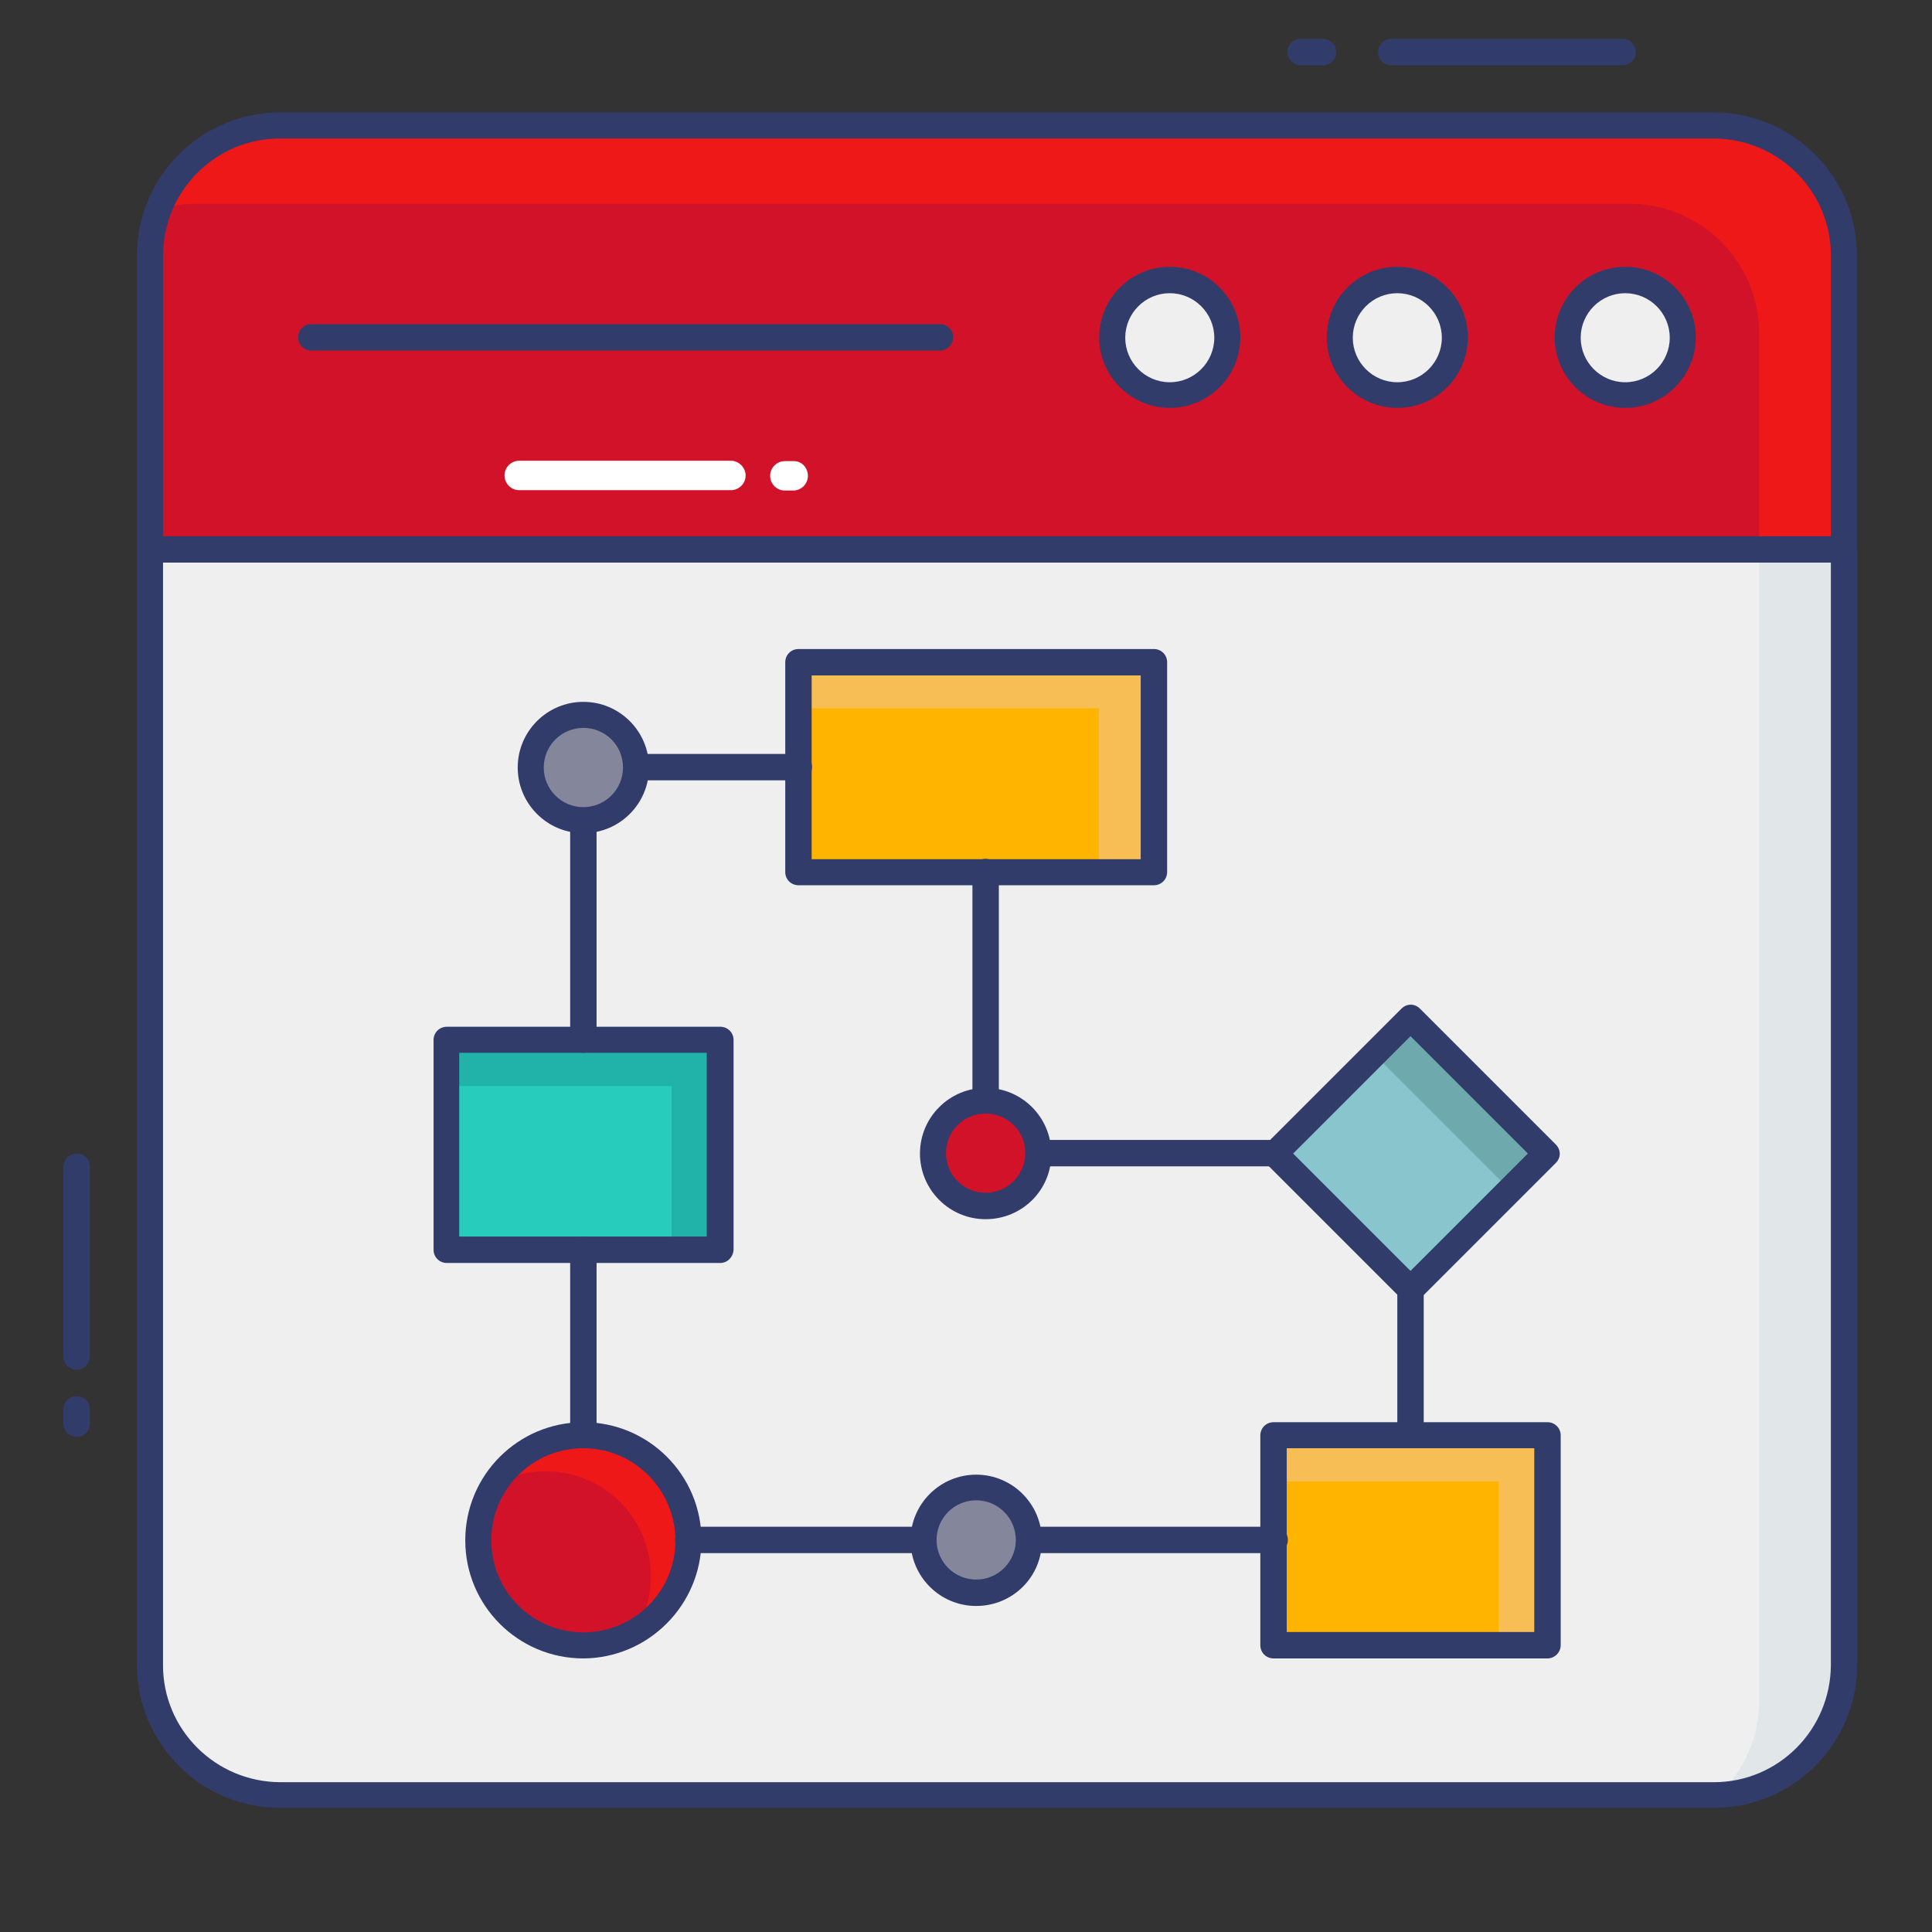<?xml version="1.0" encoding="utf-8"?>
<!-- Generator: Adobe Illustrator 25.2.3, SVG Export Plug-In . SVG Version: 6.00 Build 0)  -->
<svg version="1.1" id="color_line" xmlns="http://www.w3.org/2000/svg" xmlns:xlink="http://www.w3.org/1999/xlink" x="0px" y="0px"
	 viewBox="0 0 512 512" style="enable-background:new 0 0 512 512;" xml:space="preserve">
<rect x="0" y="0" width="512" height="512" fill="#333333" stroke="none"/>
<style type="text/css">
	.st0{fill:#EEEFEE;}
	.st1{fill:#FFB400;}
	.st2{fill:#27CCBC;}
	.st3{fill:#89C5CD;}
	.st4{fill:#D11229;}
	.st5{fill:#F7BE56;}
	.st6{fill:#21B3A9;}
	.st7{fill:#6EAAAD;}
	.st8{fill:#EF1818;}
	.st9{fill:#323C6B;}
	.st10{fill:#84879C;}
	.st11{fill:#E1E6E9;}
	.st12{fill:#FFFFFF;}
</style>
<path class="st0" d="M488.6,145.6v295.6c0,19-15.4,34.4-34.4,34.4h-380c-19,0-34.4-15.4-34.4-34.4V145.6L488.6,145.6z"/>
<path class="st1" d="M211.7,175.5h94.1v55.6h-94.1L211.7,175.5z"/>
<path class="st2" d="M118.3,275.6h72.6v55.6h-72.6V275.6z"/>
<path class="st1" d="M337.6,380.4h72.6V436h-72.6V380.4z"/>
<path class="st3" d="M337.7,305.7l36-36l36,36l-36,36L337.7,305.7z"/>
<circle class="st4" cx="154.6" cy="408.2" r="27.8"/>
<path class="st5" d="M305.8,175.6v55.6h-14.6v-43.5h-79.5v-12.1L305.8,175.6z"/>
<path class="st6" d="M190.9,275.6v55.6H178v-43.4h-59.7v-12.2H190.9z"/>
<path class="st5" d="M410.1,380.3V436h-12.9v-43.4h-59.7v-12.3H410.1z"/>
<path class="st7" d="M409.9,305.7l-36,36l-0.2-0.2l26.3-26.3l-35.8-35.8l9.7-9.7L409.9,305.7z"/>
<path class="st8" d="M182.4,408.2c0,10-5.4,19.3-14.1,24.2c2.8-4.4,4.2-9.5,4.2-14.6c0-15.4-12.4-27.8-27.8-27.9c0,0,0,0,0,0
	c-4.8,0-9.5,1.2-13.6,3.6c8.1-13,25.2-17,38.2-8.9C177.5,389.6,182.4,398.6,182.4,408.2z"/>
<path class="st9" d="M211.7,206.8h-43.1c-1.9,0-3.5-1.5-3.5-3.5c0-1.9,1.5-3.5,3.5-3.5h43.1c1.9,0,3.5,1.5,3.5,3.5
	C215.1,205.3,213.6,206.8,211.7,206.8z"/>
<path class="st9" d="M154.6,279c-1.9,0-3.5-1.5-3.5-3.5v-58.2c0-1.9,1.5-3.5,3.5-3.5c1.9,0,3.5,1.5,3.5,3.5v58.2
	C158.1,277.5,156.5,279,154.6,279z"/>
<circle class="st4" cx="261.2" cy="305.7" r="14"/>
<path class="st9" d="M261.2,323.1c-9.6,0-17.4-7.8-17.4-17.4c0-9.6,7.8-17.4,17.4-17.4c9.6,0,17.4,7.8,17.4,17.4l0,0
	C278.7,315.3,270.9,323.1,261.2,323.1z M261.2,295.1c-5.8,0-10.5,4.7-10.5,10.5s4.7,10.5,10.5,10.5s10.5-4.7,10.5-10.5l0,0
	C271.8,299.8,267,295.1,261.2,295.1L261.2,295.1z"/>
<path class="st9" d="M337.8,309.1h-62.5c-1.9,0-3.5-1.5-3.5-3.5s1.5-3.5,3.5-3.5h62.5c1.9,0,3.5,1.5,3.5,3.5
	S339.7,309.1,337.8,309.1z"/>
<path class="st9" d="M261.2,295.1c-1.9,0-3.5-1.5-3.5-3.5v-60.5c0-1.9,1.5-3.5,3.5-3.5c1.9,0,3.5,1.5,3.5,3.5v60.5
	C264.7,293.6,263.1,295.1,261.2,295.1z"/>
<path class="st9" d="M154.6,383.8c-1.9,0-3.5-1.5-3.5-3.5v-49.1c0-1.9,1.5-3.5,3.5-3.5c1.9,0,3.5,1.5,3.5,3.5v49.1
	C158,382.3,156.5,383.8,154.6,383.8z"/>
<path class="st9" d="M244.7,411.6h-62.3c-1.9,0-3.5-1.5-3.5-3.5s1.5-3.5,3.5-3.5h62.3c1.9,0,3.5,1.5,3.5,3.5
	S246.6,411.6,244.7,411.6z"/>
<path class="st9" d="M337.8,411.6h-65c-1.9,0-3.5-1.5-3.5-3.5s1.5-3.5,3.5-3.5h65c1.9,0,3.5,1.5,3.5,3.5S339.7,411.6,337.8,411.6z"
	/>
<path class="st9" d="M373.8,383.8c-1.9,0-3.5-1.5-3.5-3.5v-38.7c0-1.9,1.5-3.5,3.5-3.5s3.5,1.5,3.5,3.5v38.7
	C377.3,382.3,375.7,383.8,373.8,383.8z"/>
<circle class="st10" cx="258.7" cy="408.2" r="14"/>
<path class="st9" d="M258.7,425.6c-9.6,0-17.4-7.8-17.4-17.4s7.8-17.4,17.4-17.4c9.6,0,17.4,7.8,17.4,17.4l0,0
	C276.2,417.8,268.4,425.6,258.7,425.6z M258.7,397.6c-5.8,0-10.5,4.7-10.5,10.5s4.7,10.5,10.5,10.5c5.8,0,10.5-4.7,10.5-10.5l0,0
	C269.2,402.3,264.5,397.6,258.7,397.6z"/>
<circle class="st10" cx="154.6" cy="203.4" r="14"/>
<path class="st9" d="M154.6,220.8c-9.6,0-17.4-7.8-17.4-17.4c0-9.6,7.8-17.4,17.4-17.4c9.6,0,17.4,7.8,17.4,17.4
	C172,213,164.2,220.8,154.6,220.8z M154.6,192.9c-5.8,0-10.5,4.7-10.5,10.5c0,5.8,4.7,10.5,10.5,10.5c5.8,0,10.5-4.7,10.5-10.5
	C165.1,197.5,160.4,192.9,154.6,192.9z"/>
<path class="st4" d="M488.6,67.7v77.9H39.8V67.7c0-19,15.4-34.4,34.4-34.4h380C473.2,33.3,488.6,48.7,488.6,67.7z"/>
<path class="st11" d="M488.6,145.6v295.6c0,18.5-14.6,33.7-33.1,34.4c6.8-6.4,10.7-15.4,10.7-24.8V145.6L488.6,145.6z"/>
<path class="st8" d="M488.6,67.7v77.9h-22.4V88.4c0-19-15.4-34.4-34.4-34.4h-380c-3.3,0-6.6,0.5-9.7,1.4c5-13.3,17.8-22.2,32.1-22.1
	h380.1C473.2,33.3,488.6,48.7,488.6,67.7z"/>
<circle class="st0" cx="430.7" cy="89.4" r="15.2"/>
<path class="st9" d="M430.7,108.1c-10.3,0-18.7-8.4-18.7-18.7c0-10.3,8.4-18.7,18.7-18.7c10.3,0,18.7,8.4,18.7,18.7c0,0,0,0,0,0
	C449.4,99.7,441,108.1,430.7,108.1L430.7,108.1L430.7,108.1z M430.7,77.7c-6.5,0-11.8,5.3-11.8,11.8c0,6.5,5.3,11.8,11.8,11.8
	c6.5,0,11.8-5.3,11.8-11.8S437.2,77.7,430.7,77.7L430.7,77.7z"/>
<circle class="st0" cx="370.3" cy="89.4" r="15.2"/>
<path class="st9" d="M370.3,108.1c-10.3,0-18.7-8.4-18.7-18.7s8.4-18.7,18.7-18.7c10.3,0,18.7,8.4,18.7,18.7
	S380.7,108.1,370.3,108.1L370.3,108.1z M370.3,77.7c-6.5,0-11.8,5.3-11.8,11.8c0,6.5,5.3,11.8,11.8,11.8c6.5,0,11.8-5.3,11.8-11.8
	S376.8,77.7,370.3,77.7L370.3,77.7z"/>
<circle class="st0" cx="310" cy="89.4" r="15.2"/>
<g>
	<path class="st9" d="M310,108.1c-10.3,0-18.7-8.4-18.7-18.7s8.4-18.7,18.7-18.7c10.3,0,18.7,8.4,18.7,18.7S320.3,108.1,310,108.1
		L310,108.1z M310,77.7c-6.5,0-11.8,5.3-11.8,11.8c0,6.5,5.3,11.8,11.8,11.8c6.5,0,11.8-5.3,11.8-11.8S316.5,77.7,310,77.7L310,77.7
		z"/>
	<path class="st9" d="M249.1,92.9H82.5c-1.9,0-3.5-1.5-3.5-3.5c0-1.9,1.5-3.5,3.5-3.5h166.6c1.9,0,3.5,1.5,3.5,3.5
		C252.5,91.4,251,92.9,249.1,92.9z"/>
	<path class="st9" d="M454.2,479.1h-380c-20.9,0-37.9-17-37.9-37.9V145.6c0-1.9,1.5-3.5,3.5-3.5h448.9c1.9,0,3.5,1.5,3.5,3.5v295.6
		C492.1,462.2,475.1,479.1,454.2,479.1z M43.2,149.1v292.2c0,17.1,13.9,30.9,31,31h380c17.1,0,30.9-13.9,31-31V149.1L43.2,149.1z"/>
	<path class="st9" d="M488.6,149.1H39.8c-1.9,0-3.5-1.5-3.5-3.5V67.7c0-20.9,17-37.9,37.9-37.9h380c20.9,0,37.9,17,37.9,37.9v77.9
		C492.1,147.5,490.6,149.1,488.6,149.1z M43.2,142.2h442V67.7c0-17.1-13.9-30.9-31-31h-380c-17.1,0-30.9,13.9-31,31L43.2,142.2z"/>
	<path class="st9" d="M305.8,234.6h-94.2c-1.9,0-3.5-1.5-3.5-3.5v-55.6c0-1.9,1.5-3.5,3.5-3.5h94.2c1.9,0,3.5,1.5,3.5,3.5v55.6
		C309.3,233.1,307.7,234.6,305.8,234.6z M215.1,227.7h87.2V179h-87.2L215.1,227.7z"/>
	<path class="st9" d="M190.9,334.7h-72.5c-1.9,0-3.5-1.5-3.5-3.5v-55.6c0-1.9,1.5-3.5,3.5-3.5h72.5c1.9,0,3.5,1.5,3.5,3.5v55.6
		C194.3,333.1,192.8,334.7,190.9,334.7z M121.7,327.7h65.6V279h-65.6L121.7,327.7z"/>
	<path class="st9" d="M410.1,439.5h-72.6c-1.9,0-3.5-1.5-3.5-3.5v-55.6c0-1.9,1.5-3.5,3.5-3.5h72.6c1.9,0,3.5,1.5,3.5,3.5V436
		C413.6,437.9,412,439.5,410.1,439.5C410.1,439.5,410.1,439.5,410.1,439.5z M341,432.5h65.6v-48.7H341L341,432.5z"/>
	<path class="st9" d="M373.8,345.2c-0.9,0-1.8-0.4-2.4-1l-36-36c-1.4-1.4-1.4-3.5,0-4.9l36-36c1.4-1.4,3.5-1.4,4.9,0l36,36
		c1.4,1.4,1.4,3.5,0,4.9l-36,36C375.6,344.8,374.7,345.2,373.8,345.2z M342.7,305.7l31.1,31.1l31.1-31.1l-31.1-31.1L342.7,305.7z"/>
	<path class="st9" d="M154.6,439.5c-17.3,0-31.3-14-31.3-31.3c0-17.3,14-31.3,31.3-31.3s31.3,14,31.3,31.3
		C185.8,425.4,171.8,439.4,154.6,439.5z M154.6,383.8c-13.5,0-24.4,10.9-24.4,24.4s10.9,24.4,24.4,24.4s24.4-10.9,24.4-24.4
		C178.9,394.7,168,383.8,154.6,383.8L154.6,383.8z"/>
</g>
<path class="st12" d="M197.6,126c0,2.2-1.8,3.9-3.9,3.9c0,0,0,0,0,0l-56.1,0c-2.2,0-3.9-1.8-3.9-3.9c0-2.2,1.8-3.9,3.9-3.9
	c0,0,0,0,0,0l56.1,0C195.8,122.1,197.6,123.9,197.6,126C197.6,126,197.6,126,197.6,126z"/>
<path class="st12" d="M214.1,126.1c0,2.2-1.8,3.9-3.9,3.9c0,0,0,0,0,0H208c-2.2,0-3.9-1.8-3.9-3.9c0-2.2,1.8-3.9,3.9-3.9h2.2
	C212.4,122.1,214.1,123.9,214.1,126.1C214.1,126.1,214.1,126.1,214.1,126.1z"/>
<path class="st9" d="M20.3,380.8c-1.9,0-3.5-1.5-3.5-3.5v-3.8c0-1.9,1.5-3.5,3.5-3.5s3.5,1.5,3.5,3.5v3.8
	C23.8,379.3,22.2,380.8,20.3,380.8z"/>
<path class="st9" d="M20.3,363c-1.9,0-3.5-1.5-3.5-3.5v-50.3c0-1.9,1.5-3.5,3.5-3.5s3.5,1.5,3.5,3.5v50.2
	C23.8,361.4,22.3,363,20.3,363C20.3,363,20.3,363,20.3,363z"/>
<path class="st9" d="M350.6,17.3h-5.9c-1.9,0-3.5-1.5-3.5-3.5s1.5-3.5,3.5-3.5h5.9c1.9,0,3.5,1.5,3.5,3.5S352.5,17.3,350.6,17.3z"/>
<path class="st9" d="M430,17.3h-61.3c-1.9,0-3.5-1.5-3.5-3.5s1.5-3.5,3.5-3.5H430c1.9,0,3.5,1.5,3.5,3.5S431.9,17.3,430,17.3z"/>
</svg>
